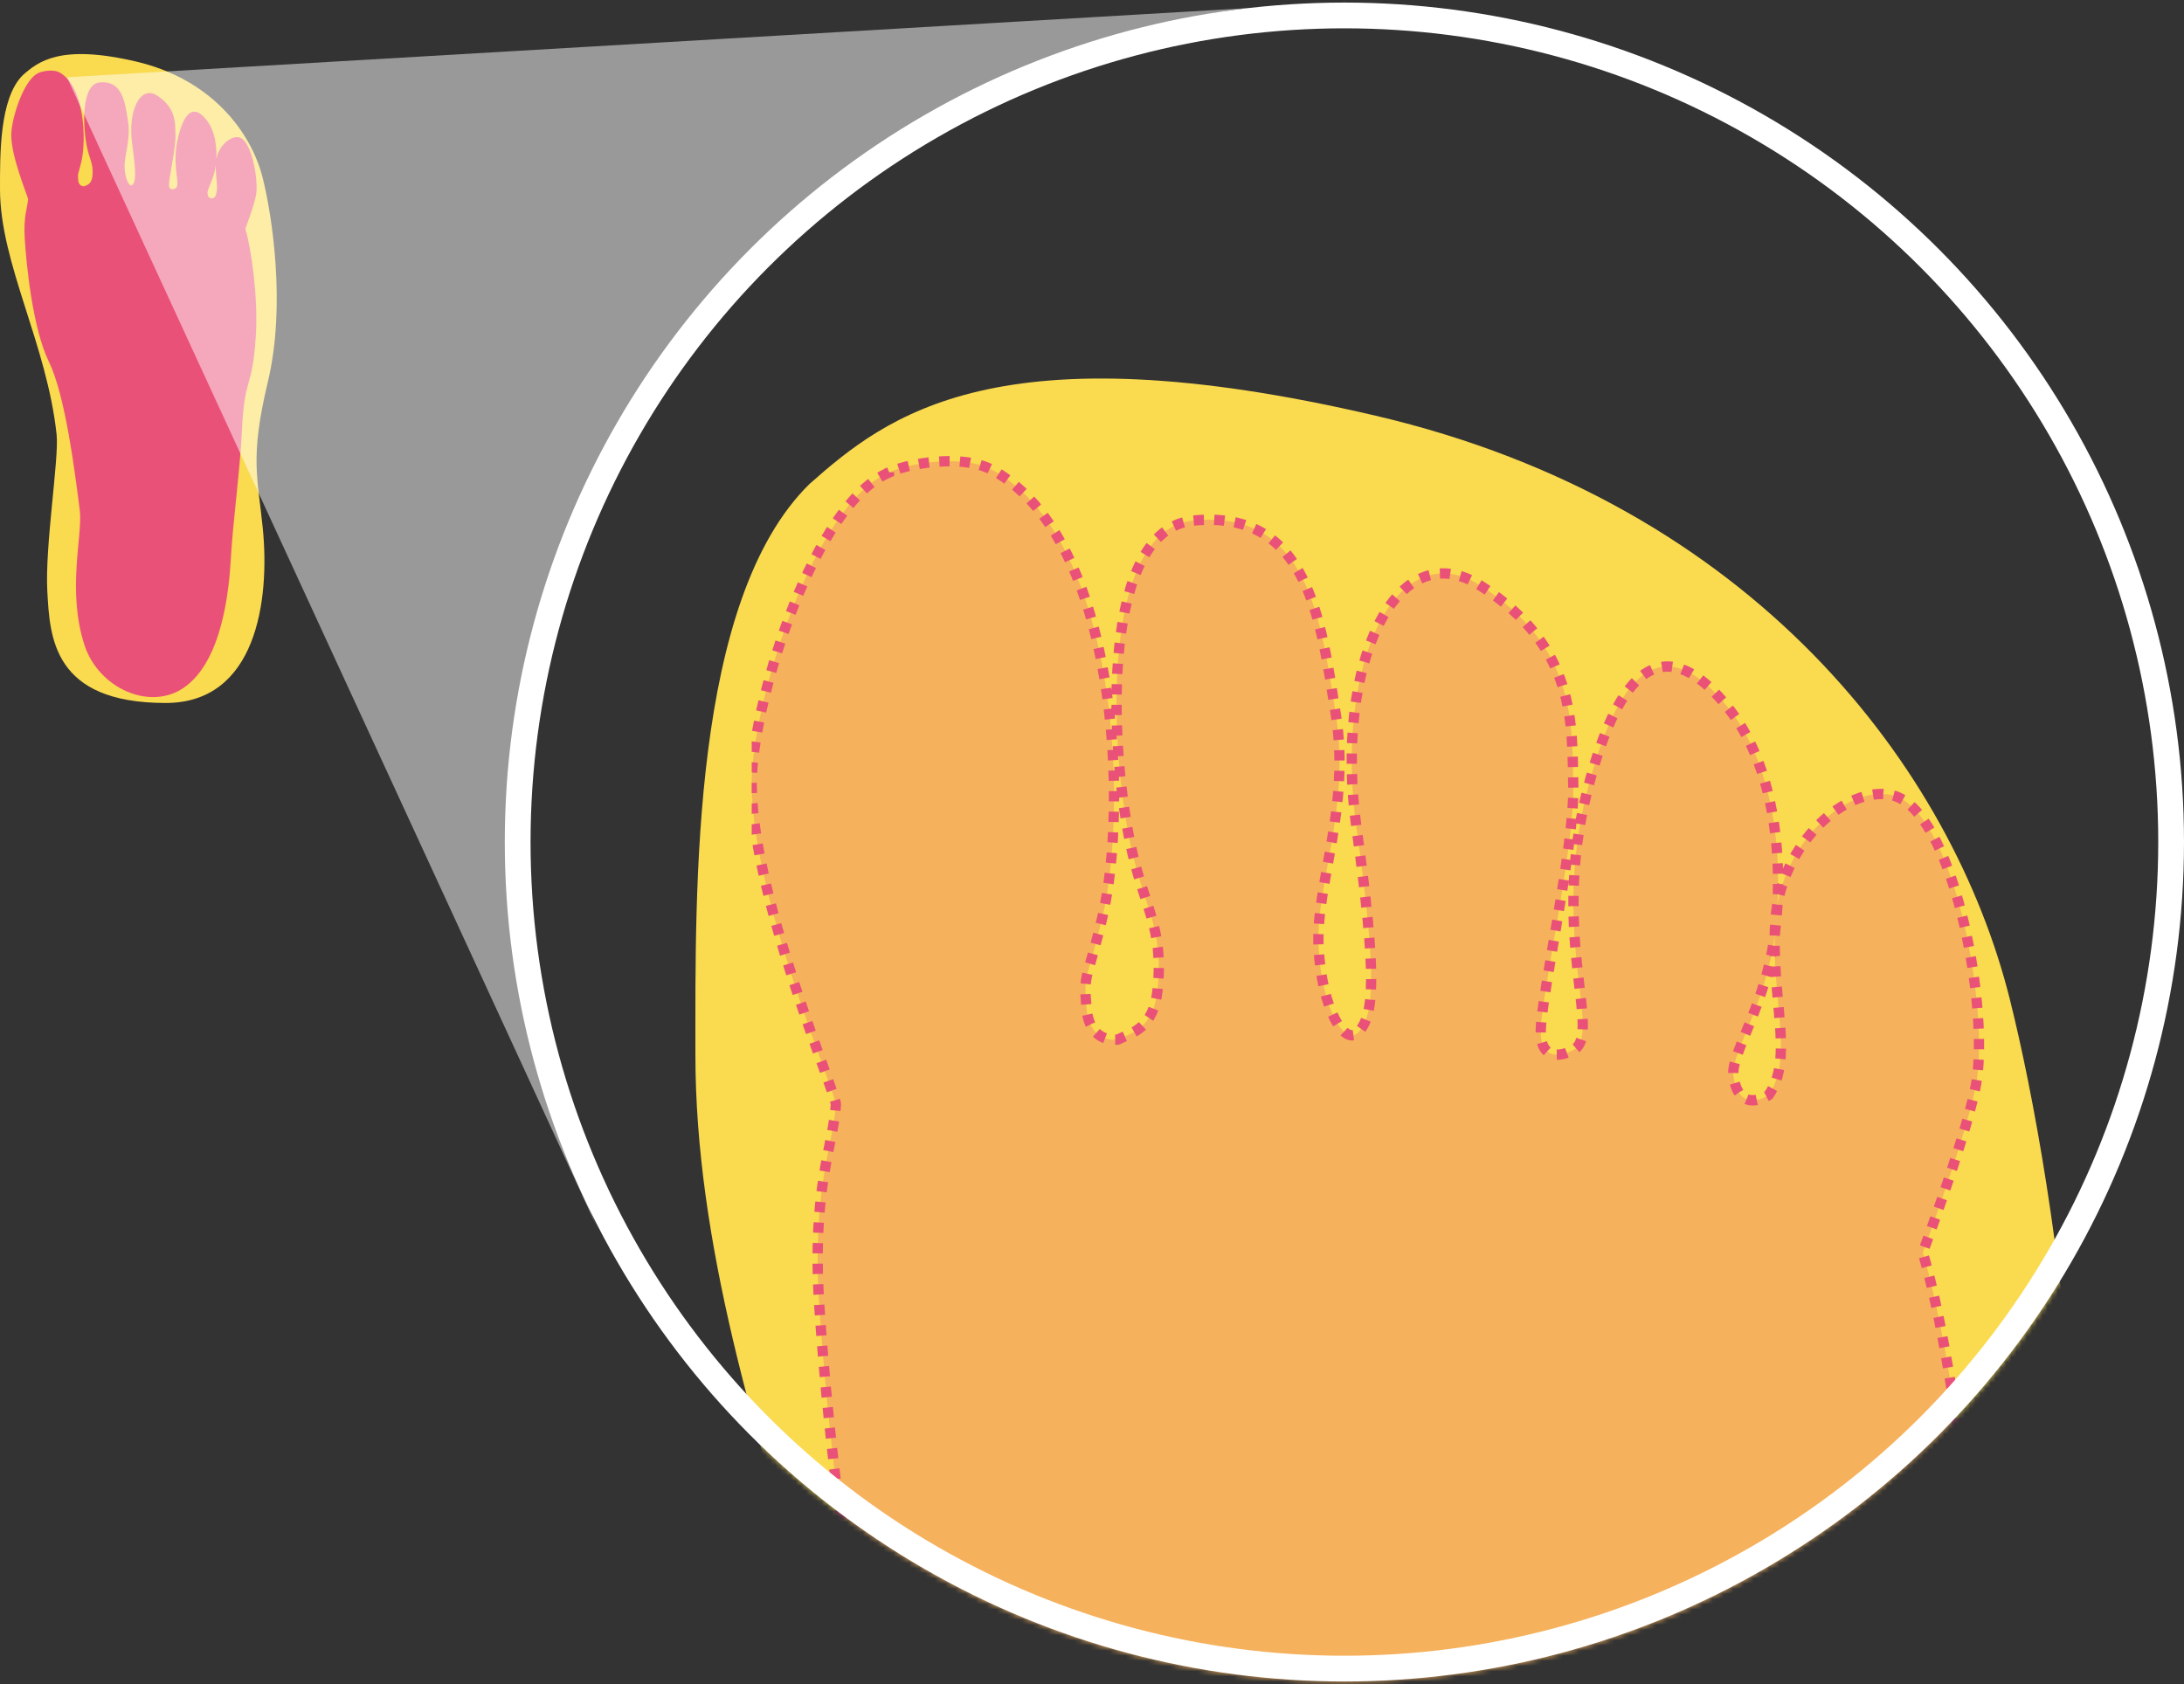 <svg width="424" height="327" viewBox="0 0 424 327" fill="none" xmlns="http://www.w3.org/2000/svg">
<rect x="0" y="0" width="424" height="327" fill="#333333" stroke="none"/>
<mask id="mask0_606_245" style="mask-type:alpha" maskUnits="userSpaceOnUse" x="98" y="0" width="326" height="327">
<circle cx="261" cy="163.5" r="163" fill="#D9D9D9"/>
</mask>
<g mask="url(#mask0_606_245)">
<path d="M267.115 80.732C193.592 63.522 172.134 80.732 157.159 93.971C134.183 116.518 135.004 172.532 135.004 204.844C135.004 276.828 180.662 355.432 189.982 443.138C192.443 466.305 178.494 551.529 180.956 595.381C183.417 639.234 185.879 703.772 295.835 703.772C383.8 703.772 397.176 604.483 390.201 534.153C385.277 484.508 377.4 465.974 395.124 391.838C412.848 317.702 399.227 230.218 390.201 194.087C379.038 149.407 340.638 97.942 267.115 80.732Z" fill="#FADA4F"/>
<g clip-path="url(#clip0_606_245)">
<path d="M172.594 91.751C158.355 97.684 146.618 134.37 145.964 150.772C145.156 172.234 162.396 212.496 162.28 214.459C161.819 222.311 157.586 230.643 159.048 253.37C160.51 276.097 166.36 339.261 182.484 372.37C198.647 405.435 207.998 481.337 212.462 516.671C215.502 540.532 199.57 595.059 217.272 648.19C230.934 689.195 280.076 711.66 313.248 689.108C351.654 662.978 357.58 591.438 359.235 562.604C361.274 526.966 368.394 474.663 369.971 438.98C372.28 385.718 380.054 400.288 383.44 347.07C385.826 309.86 378.976 262.312 373.281 243.206C373.281 243.206 382.478 218.647 383.787 209.574C386.019 194.175 379.015 157.053 367.278 154.392C358.542 152.429 345.804 163.64 344.688 178.515C343.611 193.39 348.46 205.386 343.38 212.627C343.38 212.627 337.646 216.553 336.53 209.007C335.914 204.645 342.764 195.353 344.534 181.612C346.305 167.871 344.842 149.725 336.068 138.165C327.256 126.649 316.173 121.938 308.168 153.476C300.78 182.528 311.632 201.678 305.051 204.077C305.051 204.077 298.971 207.306 299.125 200.064C299.279 192.823 305.705 164.338 305.436 152.517C305.167 140.652 306.09 125.602 287.388 113.693C271.032 103.311 258.949 128.917 263.336 160.63C267.492 190.511 266.607 196.88 263.913 200.239C261.181 203.598 256.563 195.964 255.986 183.837C255.409 171.71 262.22 156.879 259.334 138.732C256.448 120.586 254.1 98.818 231.626 101.087C214.04 102.875 215.156 143.094 219.427 163.727C222.044 176.334 225.969 179.824 224.738 192.082C223.968 199.846 219.581 200.588 217.003 201.853C217.003 201.853 211.5 202.812 210.923 195.702C210.345 188.592 210.961 190.991 214.04 177.992C219.004 156.879 217.234 104.707 192.682 91.272C188.41 88.96 181.868 89.352 177.173 90.312C175.557 90.661 174.018 91.097 172.594 91.708V91.751Z" fill="#EA5178" fill-opacity="0.3"/>
<path d="M172.594 91.751C158.355 97.684 146.618 134.37 145.964 150.772C145.156 172.234 162.396 212.496 162.28 214.459C161.819 222.311 157.586 230.643 159.048 253.37C160.51 276.097 166.36 339.261 182.484 372.37C198.647 405.435 207.998 481.337 212.462 516.671C215.502 540.532 199.57 595.059 217.272 648.19C230.934 689.195 280.076 711.66 313.248 689.108C351.654 662.978 357.58 591.438 359.235 562.604C361.274 526.966 368.394 474.663 369.971 438.981C372.28 385.718 380.054 400.288 383.44 347.07C385.826 309.86 378.976 262.313 373.281 243.206C373.281 243.206 382.478 218.647 383.787 209.574C386.019 194.175 379.015 157.053 367.278 154.392C358.542 152.429 345.804 163.64 344.688 178.515C343.611 193.39 348.46 205.386 343.38 212.627C343.38 212.627 337.646 216.553 336.53 209.007C335.914 204.645 342.764 195.353 344.534 181.612C346.305 167.871 344.842 149.725 336.068 138.165C327.256 126.649 316.173 121.938 308.168 153.476C300.78 182.528 311.632 201.678 305.051 204.077C305.051 204.077 298.971 207.306 299.125 200.064C299.279 192.823 305.705 164.338 305.436 152.517C305.167 140.652 306.09 125.602 287.388 113.693C271.032 103.311 258.949 128.917 263.336 160.63C267.492 190.511 266.607 196.88 263.913 200.239C261.181 203.598 256.563 195.964 255.986 183.837C255.409 171.71 262.22 156.879 259.334 138.732C256.448 120.586 254.1 98.818 231.626 101.087C214.04 102.875 215.156 143.094 219.427 163.727C222.044 176.334 225.969 179.824 224.738 192.082C223.968 199.846 219.581 200.588 217.003 201.853C217.003 201.853 211.5 202.812 210.923 195.702C210.345 188.592 210.961 190.991 214.04 177.992C219.004 156.879 217.234 104.707 192.682 91.272C188.41 88.96 181.868 89.352 177.173 90.312C175.557 90.661 174.018 91.097 172.594 91.708V91.751Z" stroke="#EA5178" stroke-width="2" stroke-dasharray="2 2"/>
</g>
</g>
<circle cx="261" cy="163.5" r="160.5" stroke="white" stroke-width="5"/>
<path d="M26.412 11.946C11.713 8.505 7.424 11.946 4.43 14.592C-0.163 19.1 0.001 30.298 0.001 36.757C0.001 51.148 9.129 66.862 10.992 84.396C11.484 89.027 8.695 106.064 9.187 114.831C9.679 123.598 10.171 136.5 32.153 136.5C49.739 136.5 52.413 116.651 51.018 102.591C50.034 92.666 48.459 88.961 52.002 74.14C55.546 59.319 52.823 41.83 51.018 34.607C48.787 25.675 41.11 15.386 26.412 11.946Z" fill="#FADA4F"/>
<g clip-path="url(#clip1_606_245)">
<path d="M7.516 14.149C4.669 15.335 2.323 22.669 2.192 25.948C2.03 30.238 5.477 38.287 5.454 38.68C5.361 40.249 4.515 41.915 4.807 46.459C5.1 51.002 6.269 63.629 9.493 70.248C12.724 76.859 14.593 92.032 15.486 99.096C16.093 103.866 12.908 114.767 16.447 125.388C19.178 133.586 29.003 138.077 35.634 133.568C43.312 128.345 44.497 114.043 44.828 108.279C45.235 101.154 46.659 90.698 46.974 83.565C47.436 72.917 48.99 75.829 49.667 65.19C50.144 57.752 48.774 48.246 47.636 44.427C47.636 44.427 49.474 39.517 49.736 37.703C50.182 34.625 48.782 27.203 46.435 26.672C44.689 26.279 42.143 28.52 41.919 31.494C41.704 34.468 42.673 36.866 41.658 38.313C41.658 38.313 40.512 39.098 40.289 37.59C40.166 36.718 41.535 34.86 41.889 32.113C42.243 29.366 41.95 25.738 40.196 23.427C38.434 21.125 36.219 20.183 34.619 26.488C33.142 32.296 35.311 36.125 33.995 36.604C33.995 36.604 32.78 37.25 32.811 35.802C32.842 34.354 34.126 28.66 34.072 26.297C34.019 23.924 34.203 20.916 30.464 18.535C27.195 16.46 24.779 21.579 25.656 27.919C26.487 33.892 26.31 35.165 25.771 35.837C25.225 36.508 24.302 34.982 24.187 32.558C24.071 30.134 25.433 27.169 24.856 23.541C24.279 19.913 23.81 15.562 19.317 16.015C15.801 16.372 16.024 24.413 16.878 28.538C17.401 31.058 18.186 31.756 17.94 34.206C17.786 35.758 16.909 35.907 16.393 36.16C16.393 36.16 15.293 36.351 15.178 34.93C15.062 33.508 15.186 33.988 15.801 31.389C16.794 27.169 16.44 16.739 11.531 14.053C10.677 13.591 9.37 13.669 8.431 13.861C8.108 13.931 7.8 14.018 7.516 14.14V14.149Z" fill="#EA5178"/>
</g>
<path d="M116 238.5L13 15L243.5 1.5C243.5 1.5 150 6.976 106.5 118C89.501 181 116 238.5 116 238.5Z" fill="white" fill-opacity="0.5"/>
<defs>
<clipPath id="clip0_606_245">
<rect width="241.742" height="618.927" fill="white" transform="matrix(-1 0 0 1 387.678 82.601)"/>
</clipPath>
<clipPath id="clip1_606_245">
<rect width="48.328" height="123.732" fill="white" transform="matrix(-1 0 0 1 50.514 12.319)"/>
</clipPath>
</defs>
</svg>
